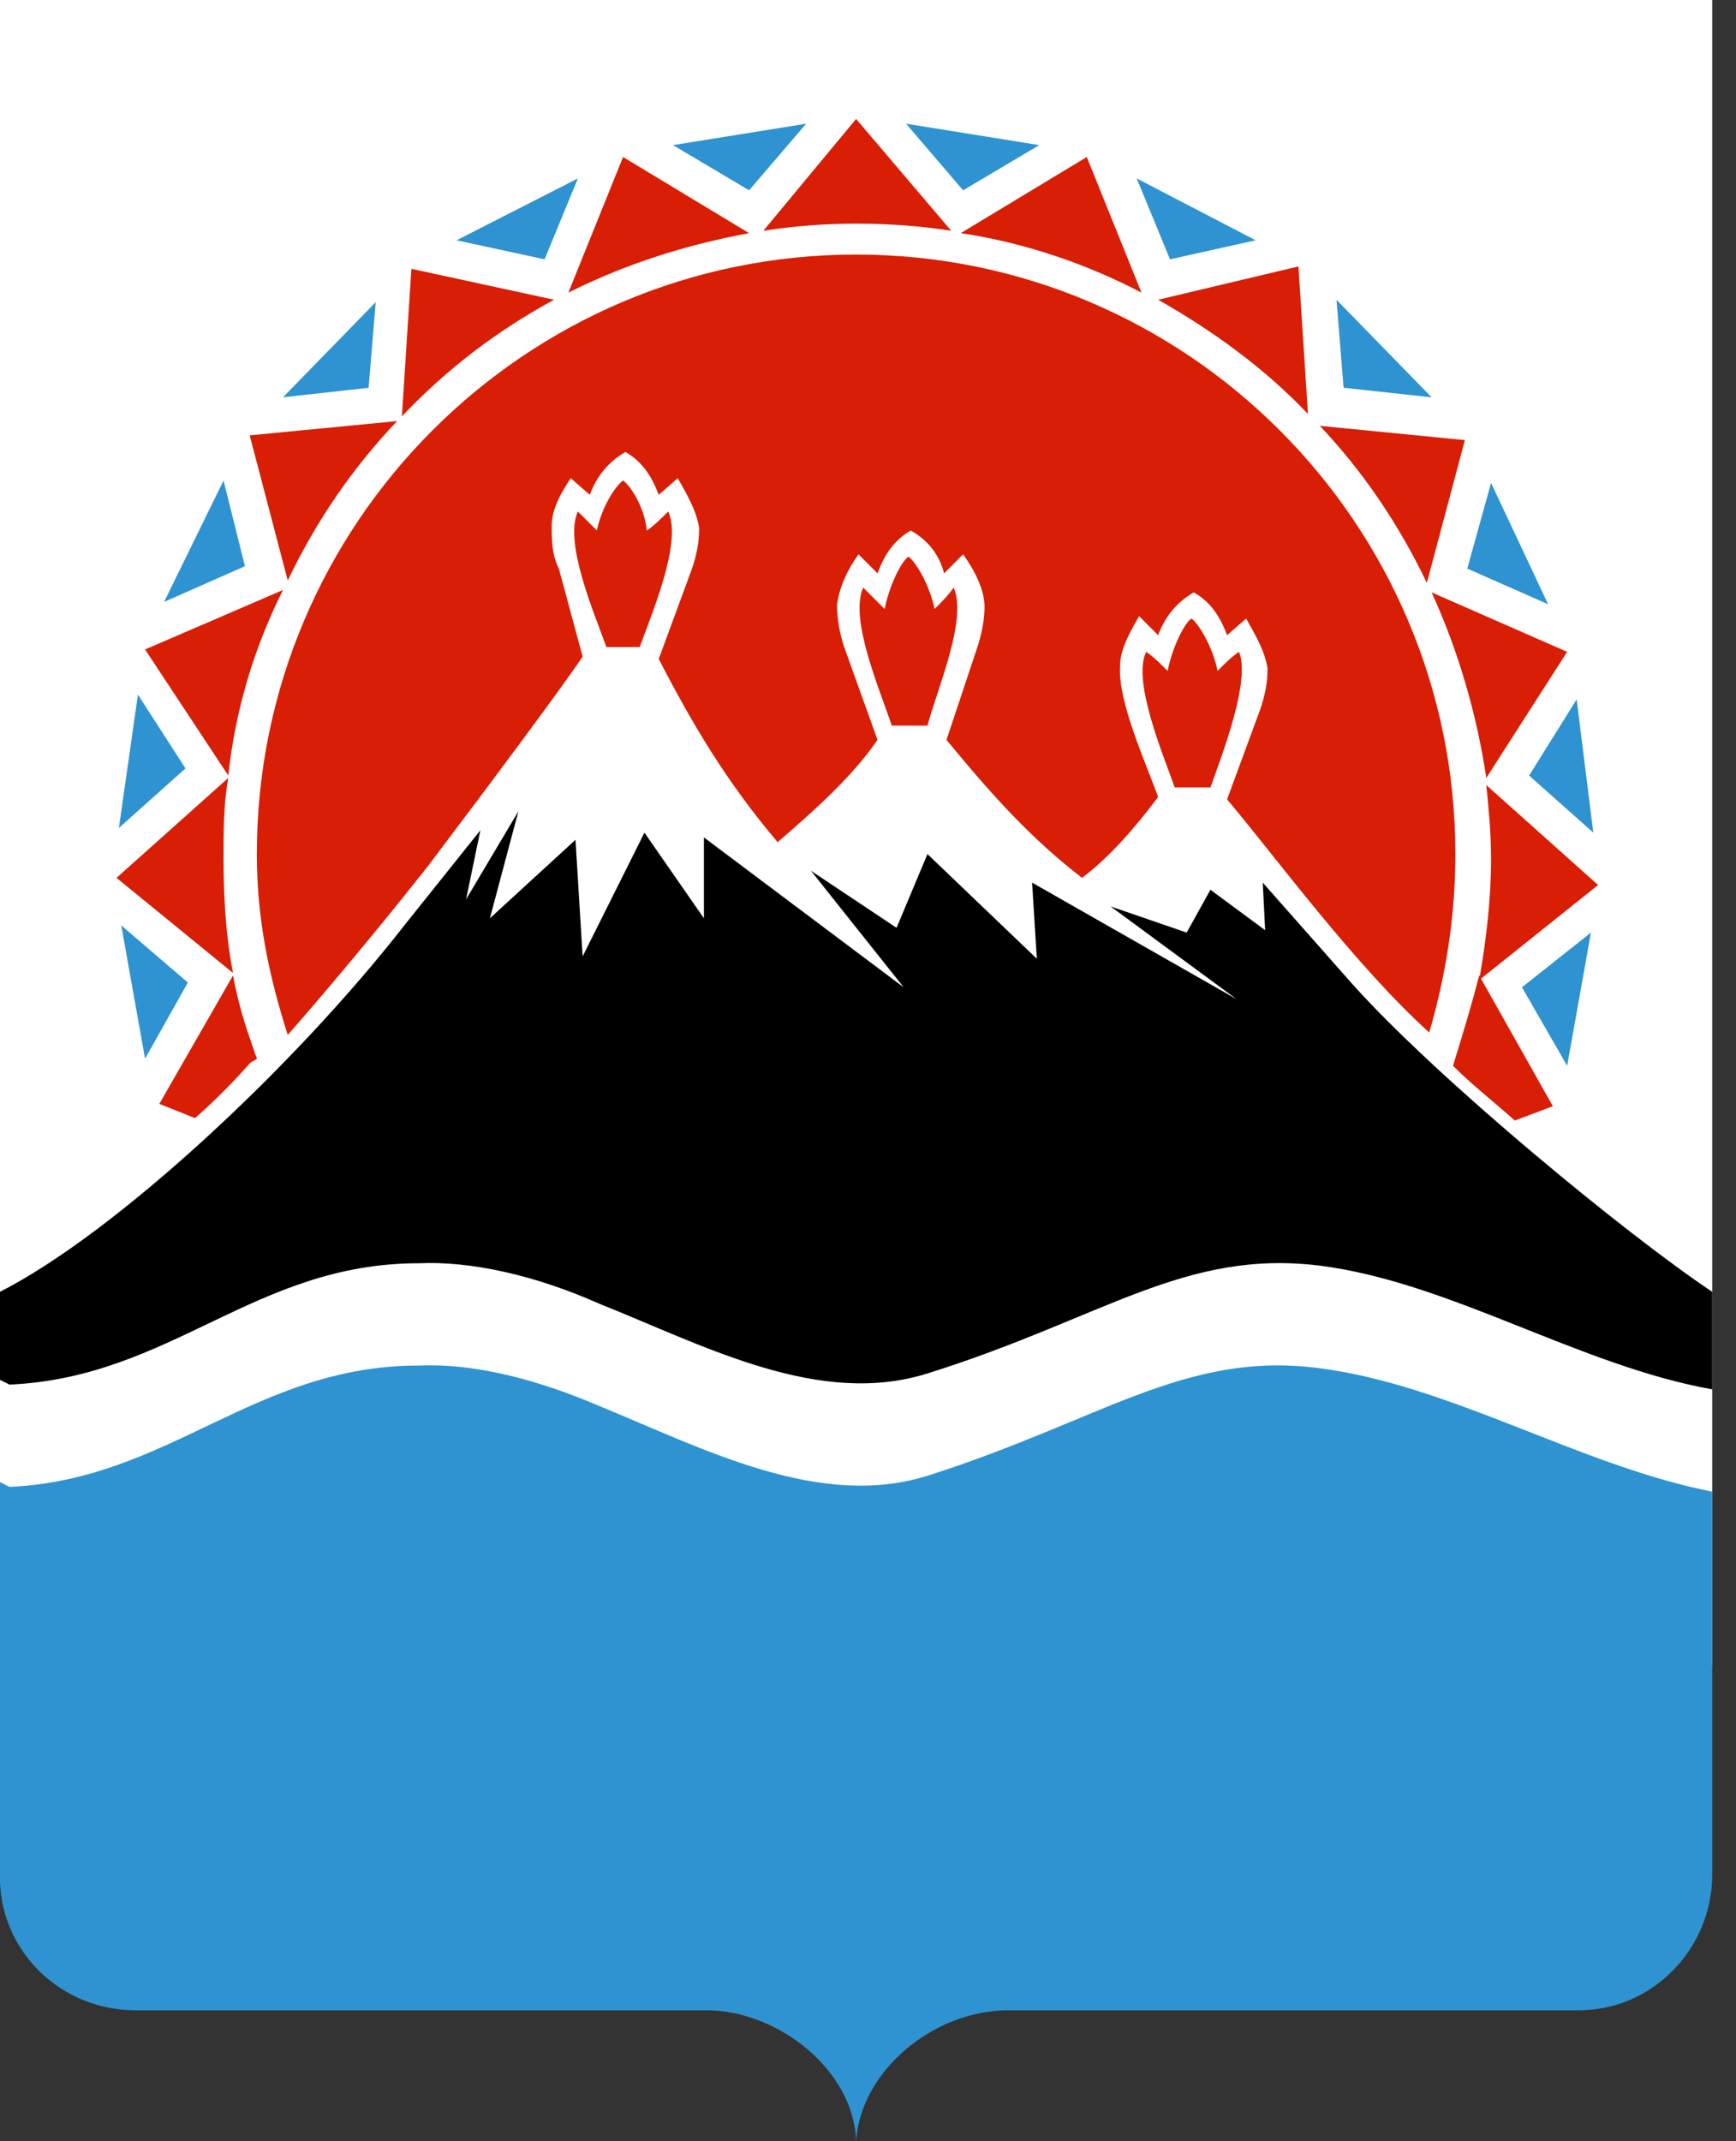 <svg xmlns="http://www.w3.org/2000/svg" width="73" height="90" version="1.1"><rect width="100%" height="100%" fill="#333333" stroke="none"/><rect fill="#FFFFFF" x="0" y="0" width="72" height="70"/><path d="M72 78.8C72 81.9 69.5 84.5 66.4 84.5 66.4 84.5 42.4 84.5 42.4 84.5 39.3 84.5 36.2 87 36 90 35.9 87 32.7 84.5 29.7 84.5L5.7 84.5C2.6 84.5 0.1 82.1 0 79.1L0 76.6 0 62.3 0.4 62.5C7.1 62.2 10.7 57.4 17.6 57.4 19.8 57.3 22.4 57.9 25.2 59.1 29.6 60.9 34.5 63.5 39.1 62 46.3 59.7 49.8 56.8 55.4 57.5 61 58.2 66.4 61.6 72 62.7L72 78.7C72 78.7 72 78.8 72 78.8L72 78.8Z" fill="#2E93D0"/><path d="M0 54.3C4.9 51.8 12.4 44.8 17 38.9L20.2 34.9 19.6 37.8 21.8 34.1 20.6 38.6 24.2 35.3 24.5 40.2 27.1 35 29.6 38.6 29.6 35.2 38 41.5 34.1 36.6 37.7 39 39 35.9 43.6 40.3 43.4 37.1 52 42 46.7 38.1 49.9 39.2 50.9 37.4 53.2 39.1 53.1 37.1 56.9 41.4C60.5 45.4 68.4 51.9 72 54.3L72 58.4C66.4 57.4 61 53.9 55.5 53.2 49.8 52.5 46.4 55.4 39.1 57.7 34.5 59.2 29.7 56.6 25.2 54.8 22.5 53.6 19.8 53 17.6 53.1 10.7 53.1 7.2 57.9 0.4 58.2L0 58 0 54.3 0 54.3 0 54.3Z" fill="#000000"/><path d="M26.2 20.2C25.9 20.4 25.3 21.3 25.1 22.3 24.9 22.1 24.6 21.8 24.3 21.5 23.7 22.8 25 25.8 25.5 27.2L26.9 27.2C27.4 25.8 28.7 22.8 28.1 21.5 27.8 21.8 27.5 22.1 27.2 22.3 27.1 21.3 26.5 20.4 26.2 20.2L26.2 20.2 26.2 20.2Z" fill="#D81E05"/><path d="M38.2 23.4C37.9 23.6 37.4 24.6 37.2 25.6 36.9 25.3 36.6 25 36.3 24.7 35.7 26 37 29 37.5 30.5L39 30.5C39.4 29 40.7 26 40.1 24.7 39.9 25 39.6 25.3 39.3 25.6 39.1 24.6 38.5 23.6 38.2 23.4L38.2 23.4 38.2 23.4Z" fill="#D81E05"/><path d="M50.1 26C49.8 26.2 49.3 27.2 49.1 28.2 48.8 27.9 48.5 27.6 48.2 27.4 47.6 28.6 48.9 31.7 49.4 33.1L50.9 33.1C51.4 31.7 52.6 28.6 52.1 27.4 51.8 27.6 51.5 27.9 51.2 28.2 51 27.2 50.4 26.2 50.1 26L50.1 26 50.1 26Z" fill="#D81E05"/><path d="M36 10.7C49.9 10.7 61.2 22 61.2 35.9 61.2 38.5 60.8 41 60.1 43.4 57 40.6 53.7 36.1 51.6 33.6L53 29.8C53.2 29.2 53.3 28.7 53.3 28.1 53.2 27.4 52.8 26.7 52.4 26L51.6 26.7C51.3 25.9 50.9 25.3 50.2 24.9 49.5 25.3 49 25.9 48.7 26.7L47.9 25.9C47.5 26.6 47.1 27.3 47.1 28 47 29.5 48.2 32.1 48.7 33.5 47.8 34.7 46.7 36 45.5 36.9 43.3 35.2 41.7 33.4 39.8 31.1L41.1 27.2C41.3 26.6 41.4 26 41.4 25.5 41.4 24.8 41 24 40.5 23.3L39.7 24.1C39.5 23.3 39 22.7 38.3 22.3 37.6 22.7 37.2 23.3 36.9 24.1L36.1 23.3C35.6 24 35.3 24.7 35.2 25.4 35.2 26 35.3 26.6 35.5 27.2L36.9 31.1C35.8 32.7 34.2 34.1 32.7 35.4 30.5 32.8 29.1 30.4 27.7 27.7L29.1 23.9C29.3 23.3 29.4 22.8 29.4 22.2 29.3 21.5 28.9 20.8 28.5 20.1L27.7 20.8C27.4 20 27 19.4 26.3 19 25.6 19.4 25.1 20 24.8 20.8L24 20.1C23.6 20.7 23.2 21.4 23.2 22.1 23.2 22.7 23.2 23.3 23.5 23.9L24.5 27.6C23.7 28.8 20.8 32.7 18 36.4 15.4 39.7 12.9 42.6 12.1 43.5 11.3 41 10.8 38.6 10.8 35.9 10.8 22 22.1 10.7 36 10.7L36 10.7 36 10.7Z" fill="#D81E05"/><path d="M28.3 6.1L33.9 5.2 31.5 8 28.3 6.1 28.3 6.1 28.3 6.1Z" fill="#2E93D0"/><path d="M38.1 5.2L43.7 6.1 40.5 8 38.1 5.2 38.1 5.2Z" fill="#2E93D0"/><path d="M47.8 7.5L52.8 10.1 49.2 10.9 47.8 7.5 47.8 7.5Z" fill="#2E93D0"/><path d="M56.2 12.6L60.2 16.7 56.5 16.3 56.2 12.6 56.2 12.6Z" fill="#2E93D0"/><path d="M62.7 20.3L65.1 25.4 61.7 23.9 62.7 20.3 62.7 20.3Z" fill="#2E93D0"/><path d="M66.3 29.4L67 35 64.3 32.6 66.3 29.4 66.3 29.4 66.3 29.4Z" fill="#2E93D0"/><path d="M66.9 39.2L65.9 44.8 64 41.5 66.9 39.2 66.9 39.2 66.9 39.2Z" fill="#2E93D0"/><path d="M19.2 10.1L24.3 7.5 22.9 10.9 19.2 10.1 19.2 10.1Z" fill="#2E93D0"/><path d="M11.9 16.7L15.8 12.7 15.5 16.3 11.9 16.7 11.9 16.7Z" fill="#2E93D0"/><path d="M6.9 25.3L9.4 20.2 10.3 23.8 6.9 25.3 6.9 25.3Z" fill="#2E93D0"/><path d="M5 34.8L5.8 29.2 7.8 32.3 5 34.8 5 34.8Z" fill="#2E93D0"/><path d="M6.1 44.5L5.1 38.9 7.9 41.3 6.1 44.5 6.1 44.5 6.1 44.5Z" fill="#2E93D0"/><path d="M23.9 12.3L26.2 6.6 31.5 9.8C28.8 10.3 26.3 11.1 23.9 12.3L23.9 12.3 23.9 12.3Z" fill="#D81E05"/><path d="M16.9 17.5L17.3 11.3 23.3 12.6C20.9 13.9 18.8 15.5 16.9 17.5L16.9 17.5 16.9 17.5Z" fill="#D81E05"/><path d="M12.1 24.4L10.5 18.3 16.7 17.7C14.8 19.7 13.3 21.9 12.1 24.4L12.1 24.4 12.1 24.4Z" fill="#D81E05"/><path d="M9.6 32.6L6.1 27.3 11.9 24.8C10.7 27.2 9.9 29.8 9.6 32.6L9.6 32.6 9.6 32.6Z" fill="#D81E05"/><path d="M9.8 40.9L4.9 36.9 9.6 32.7C9.4 33.8 9.4 34.9 9.4 36.1 9.4 37.7 9.5 39.4 9.8 40.9L9.8 40.9 9.8 40.9Z" fill="#D81E05"/><path d="M62.5 33L67.2 37.2 62.2 41.2C62.5 39.5 62.7 37.8 62.7 36.1 62.7 35 62.6 34 62.5 33L62.5 33 62.5 33Z" fill="#D81E05"/><path d="M60.2 24.9L65.9 27.4 62.5 32.7C62.1 30 61.3 27.3 60.2 24.9L60.2 24.9 60.2 24.9Z" fill="#D81E05"/><path d="M55.5 17.9L61.6 18.5 60 24.5C58.8 22 57.3 19.8 55.5 17.9L55.5 17.9 55.5 17.9Z" fill="#D81E05"/><path d="M48.7 12.6L54.6 11.2 55 17.4C53.2 15.5 51 13.9 48.7 12.6L48.7 12.6 48.7 12.6Z" fill="#D81E05"/><path d="M40.4 9.8L45.7 6.6 48 12.3C45.7 11.1 43.1 10.2 40.4 9.8L40.4 9.8 40.4 9.8Z" fill="#D81E05"/><path d="M32.1 9.7L36 5 40 9.7C38.7 9.5 37.4 9.4 36 9.4 34.7 9.4 33.4 9.5 32.1 9.7L32.1 9.7 32.1 9.7Z" fill="#D81E05"/><path d="M8.2 47L6.7 46.4 9.8 41C10 42.1 10.3 43.1 10.7 44.2 10.7 44.3 10.8 44.4 10.8 44.5 10.7 44.6 10.6 44.6 10.5 44.7 9.8 45.5 9 46.3 8.2 47L8.2 47 8.2 47Z" fill="#D81E05"/><path d="M62.2 41L65.3 46.5 63.7 47.1C62.8 46.3 61.9 45.6 61.1 44.8 61.5 43.5 61.9 42.2 62.2 41L62.2 41 62.2 41Z" fill="#D81E05"/></svg>